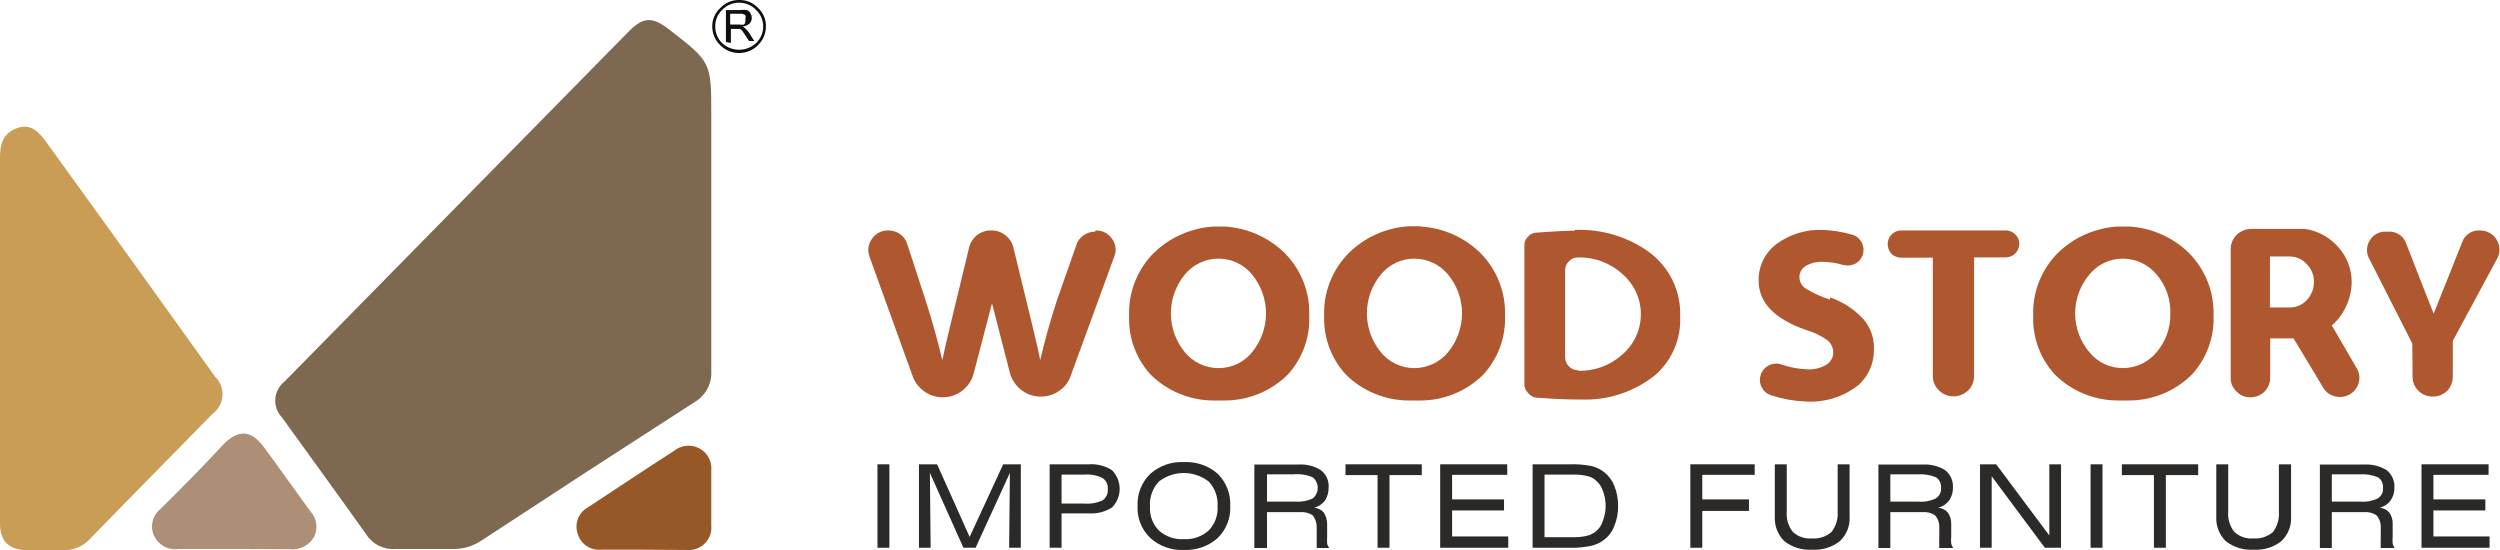 <svg width="259" height="57" viewBox="0 0 259 57" fill="none" xmlns="http://www.w3.org/2000/svg">
<g clip-path="url(#clip0_15_184)">
<path d="M73.688 23.466C73.688 28.551 73.688 33.432 73.688 38.39C73.734 39.059 73.587 39.728 73.264 40.317C72.94 40.907 72.453 41.394 71.86 41.72C64.533 46.432 57.241 51.169 49.983 55.932C49.047 56.592 47.914 56.923 46.766 56.873C44.835 56.873 42.931 56.873 41.026 56.873C40.428 56.926 39.827 56.817 39.287 56.557C38.747 56.297 38.289 55.897 37.963 55.398C35.081 51.331 32.121 47.288 29.212 43.246C28.968 42.989 28.781 42.685 28.662 42.352C28.543 42.02 28.495 41.667 28.522 41.316C28.549 40.964 28.649 40.622 28.817 40.311C28.984 40 29.215 39.727 29.496 39.508L65.143 3.254C66.635 1.754 67.562 1.703 69.286 3.025C73.688 6.432 73.688 6.432 73.688 11.949V23.466Z" fill="#7F6850"/>
<path d="M0 35.034C0 28.805 0 22.602 0 16.373C0 14.949 0.257 13.831 1.776 13.271C3.294 12.712 4.144 13.831 4.89 14.848C10.707 22.881 16.498 30.941 22.289 39.026C22.552 39.282 22.756 39.591 22.887 39.932C23.018 40.274 23.074 40.639 23.049 41.003C23.025 41.367 22.921 41.722 22.746 42.043C22.57 42.364 22.327 42.645 22.032 42.864C17.811 47.187 13.538 51.483 9.343 55.805C8.981 56.209 8.532 56.526 8.028 56.733C7.524 56.94 6.979 57.031 6.434 57C5.225 57 4.015 57 2.805 57C0.901 56.949 0 56.11 0 54.178C0 47.797 0 41.466 0 35.034Z" fill="#CA9D57"/>
<path d="M24.271 56.873H18.531C18.009 56.953 17.475 56.862 17.011 56.614C16.546 56.366 16.176 55.975 15.957 55.5C15.744 55.03 15.695 54.503 15.816 54.002C15.937 53.501 16.222 53.053 16.627 52.729C18.866 50.517 21.053 48.305 23.164 46.017C24.734 44.441 26.047 44.568 27.359 46.347C28.981 48.534 30.525 50.746 32.121 52.932C32.462 53.285 32.686 53.733 32.759 54.215C32.833 54.698 32.754 55.191 32.533 55.627C32.281 56.068 31.901 56.425 31.442 56.651C30.984 56.878 30.467 56.964 29.959 56.898L24.271 56.873Z" fill="#AD8E76"/>
<path d="M66.687 56.949H62.26C61.735 56.995 61.211 56.86 60.775 56.569C60.339 56.277 60.018 55.846 59.866 55.347C59.674 54.834 59.675 54.269 59.869 53.756C60.062 53.243 60.436 52.815 60.922 52.551C63.881 50.619 66.816 48.636 69.801 46.729C70.162 46.426 70.607 46.237 71.077 46.187C71.548 46.136 72.023 46.226 72.442 46.445C72.86 46.664 73.203 47.002 73.425 47.415C73.647 47.828 73.738 48.298 73.688 48.763C73.688 50.644 73.688 52.551 73.688 54.432C73.724 54.775 73.682 55.121 73.566 55.446C73.449 55.771 73.261 56.066 73.014 56.31C72.768 56.553 72.469 56.739 72.14 56.855C71.811 56.969 71.461 57.011 71.114 56.975C69.647 56.975 68.18 56.949 66.687 56.949Z" fill="#975827"/>
<path d="M113.504 23.873C113.838 23.861 114.17 23.935 114.467 24.086C114.765 24.238 115.018 24.462 115.203 24.737C115.402 25 115.528 25.309 115.568 25.635C115.609 25.96 115.563 26.291 115.434 26.593L110.93 38.924C110.714 39.566 110.288 40.12 109.72 40.5C109.171 40.883 108.514 41.087 107.842 41.085C107.104 41.095 106.385 40.852 105.808 40.398C105.224 39.952 104.808 39.325 104.624 38.619L102.771 31.424L100.892 38.619C100.724 39.338 100.315 39.981 99.731 40.442C99.147 40.904 98.423 41.157 97.675 41.161C97.003 41.163 96.346 40.959 95.796 40.576C95.228 40.191 94.796 39.64 94.561 39L90.082 26.593C89.965 26.287 89.927 25.957 89.972 25.633C90.017 25.309 90.143 25.001 90.34 24.737C90.525 24.462 90.778 24.238 91.075 24.086C91.373 23.935 91.704 23.861 92.038 23.873C92.472 23.871 92.896 24.004 93.248 24.254C93.609 24.508 93.873 24.876 93.995 25.297L95.925 31.22C96.611 33.356 97.177 35.39 97.624 37.322C97.855 36.102 98.808 32.237 100.403 25.627C100.53 25.126 100.819 24.679 101.227 24.356C101.647 24.035 102.164 23.865 102.694 23.873C103.217 23.86 103.728 24.032 104.135 24.356C104.559 24.67 104.859 25.119 104.985 25.627C106.58 32.212 107.558 36.102 107.764 37.322C108.21 35.373 108.777 33.339 109.463 31.22L111.496 25.424C111.618 25.003 111.882 24.635 112.243 24.381C112.595 24.131 113.019 23.998 113.452 24L113.504 23.873Z" fill="#AF5830"/>
<path d="M126.244 38.136C126.912 38.137 127.571 37.989 128.173 37.703C128.775 37.416 129.303 36.999 129.719 36.483C130.651 35.347 131.159 33.928 131.159 32.466C131.159 31.004 130.651 29.585 129.719 28.449C129.303 27.933 128.775 27.516 128.173 27.23C127.571 26.943 126.912 26.795 126.244 26.797C125.573 26.795 124.909 26.943 124.303 27.229C123.697 27.515 123.164 27.932 122.744 28.449C121.812 29.585 121.303 31.004 121.303 32.466C121.303 33.928 121.812 35.347 122.744 36.483C123.164 37 123.697 37.417 124.303 37.703C124.909 37.989 125.573 38.137 126.244 38.136ZM126.836 23.466C129.177 23.6 131.389 24.566 133.065 26.186C133.92 27.041 134.589 28.059 135.032 29.178C135.474 30.297 135.681 31.494 135.638 32.695C135.735 34.924 134.951 37.103 133.451 38.771C132.596 39.628 131.579 40.309 130.457 40.776C129.335 41.243 128.131 41.486 126.913 41.492H125.704C124.486 41.486 123.282 41.243 122.16 40.776C121.038 40.309 120.021 39.628 119.166 38.771C117.666 37.103 116.881 34.924 116.978 32.695C116.936 31.494 117.143 30.297 117.585 29.178C118.028 28.059 118.697 27.041 119.552 26.186C121.228 24.566 123.44 23.6 125.781 23.466H126.399H126.991H126.836Z" fill="#AF5830"/>
<path d="M146.526 38.136C147.197 38.133 147.859 37.984 148.464 37.698C149.069 37.412 149.603 36.997 150.026 36.483C150.958 35.347 151.466 33.929 151.466 32.466C151.466 31.004 150.958 29.585 150.026 28.449C149.603 27.935 149.069 27.52 148.464 27.234C147.859 26.948 147.197 26.799 146.526 26.797C145.858 26.795 145.198 26.943 144.597 27.23C143.995 27.516 143.466 27.933 143.051 28.449C142.119 29.585 141.61 31.004 141.61 32.466C141.61 33.929 142.119 35.347 143.051 36.483C143.466 36.999 143.995 37.416 144.597 37.703C145.198 37.989 145.858 38.137 146.526 38.136ZM147.143 23.466C149.477 23.599 151.681 24.566 153.346 26.186C154.2 27.042 154.869 28.06 155.311 29.179C155.754 30.298 155.961 31.494 155.92 32.695C156.007 34.927 155.214 37.106 153.706 38.771C152.857 39.627 151.844 40.308 150.726 40.775C149.608 41.242 148.408 41.485 147.195 41.492H145.934C144.716 41.486 143.512 41.243 142.39 40.776C141.268 40.309 140.251 39.628 139.396 38.771C137.889 37.106 137.096 34.927 137.183 32.695C137.142 31.494 137.349 30.298 137.792 29.179C138.234 28.06 138.903 27.042 139.757 26.186C141.412 24.564 143.606 23.589 145.934 23.441H146.526H147.143V23.466Z" fill="#AF5830"/>
<path d="M163.513 38.415C165.206 38.458 166.849 37.847 168.094 36.712C168.691 36.192 169.169 35.552 169.497 34.835C169.824 34.119 169.994 33.341 169.994 32.555C169.994 31.769 169.824 30.991 169.497 30.275C169.169 29.558 168.691 28.918 168.094 28.398C166.852 27.257 165.209 26.637 163.513 26.669C163.329 26.663 163.147 26.696 162.978 26.766C162.809 26.837 162.658 26.942 162.535 27.076C162.294 27.312 162.156 27.631 162.148 27.966V37.042C162.152 37.219 162.19 37.394 162.262 37.556C162.334 37.718 162.437 37.865 162.566 37.988C162.695 38.111 162.847 38.207 163.014 38.272C163.181 38.336 163.359 38.368 163.538 38.364L163.513 38.415ZM163.152 23.822C165.917 23.704 168.641 24.52 170.874 26.136C171.91 26.909 172.741 27.919 173.297 29.079C173.853 30.239 174.116 31.514 174.065 32.797C174.119 33.931 173.916 35.063 173.471 36.109C173.026 37.156 172.349 38.092 171.491 38.847C169.319 40.6 166.572 41.505 163.77 41.39C163.178 41.39 161.711 41.39 159.369 41.212C159.158 41.217 158.949 41.171 158.761 41.078C158.572 40.985 158.41 40.848 158.288 40.678C158.166 40.559 158.07 40.416 158.008 40.259C157.946 40.101 157.918 39.932 157.927 39.763V25.424C157.92 25.259 157.949 25.094 158.011 24.941C158.073 24.787 158.168 24.649 158.288 24.534C158.398 24.402 158.535 24.296 158.691 24.221C158.846 24.147 159.016 24.106 159.189 24.102C161.222 23.949 162.535 23.898 163.152 23.898V23.822Z" fill="#AF5830"/>
<path d="M189.585 30.814C190.908 31.259 192.094 32.029 193.034 33.051C193.783 33.911 194.178 35.018 194.141 36.153C194.161 36.846 194.031 37.536 193.761 38.176C193.49 38.816 193.084 39.391 192.571 39.864C191.014 41.111 189.036 41.729 187.037 41.593C185.864 41.548 184.704 41.343 183.588 40.983C183.371 40.929 183.167 40.831 182.99 40.696C182.812 40.56 182.666 40.389 182.559 40.195C182.335 39.819 182.27 39.372 182.378 38.949C182.431 38.724 182.531 38.511 182.674 38.327C182.816 38.143 182.996 37.991 183.202 37.881C183.403 37.767 183.626 37.696 183.857 37.674C184.088 37.652 184.321 37.68 184.54 37.754C185.411 38.055 186.321 38.227 187.243 38.263C187.938 38.304 188.629 38.136 189.225 37.78C189.445 37.642 189.625 37.45 189.747 37.223C189.869 36.995 189.928 36.74 189.92 36.483C189.918 36.243 189.861 36.006 189.754 35.791C189.647 35.575 189.493 35.386 189.302 35.237C188.621 34.761 187.864 34.4 187.063 34.169C183.82 33.034 182.198 31.339 182.198 29.085C182.177 28.355 182.332 27.632 182.649 26.973C182.967 26.314 183.439 25.74 184.026 25.297C185.422 24.257 187.144 23.735 188.89 23.822C189.866 23.861 190.834 24.015 191.773 24.28C191.993 24.327 192.2 24.42 192.382 24.551C192.563 24.683 192.715 24.85 192.828 25.042C193.051 25.427 193.115 25.883 193.008 26.314C192.892 26.731 192.615 27.087 192.236 27.305C191.848 27.506 191.4 27.56 190.975 27.458C190.29 27.251 189.58 27.14 188.864 27.127C188.202 27.088 187.544 27.257 186.985 27.61C186.81 27.735 186.667 27.899 186.569 28.089C186.47 28.279 186.419 28.49 186.419 28.703C186.42 28.958 186.489 29.208 186.62 29.427C186.751 29.646 186.94 29.826 187.166 29.949C187.928 30.403 188.739 30.77 189.585 31.042V30.814Z" fill="#AF5830"/>
<path d="M195.608 25.602C195.557 25.395 195.554 25.179 195.6 24.971C195.647 24.763 195.74 24.568 195.875 24.402C196.009 24.235 196.179 24.101 196.374 24.009C196.569 23.917 196.782 23.871 196.997 23.873H207.782C207.996 23.868 208.208 23.914 208.401 24.007C208.593 24.1 208.761 24.237 208.888 24.407C209.029 24.569 209.127 24.763 209.172 24.972C209.217 25.181 209.208 25.397 209.146 25.602C209.073 25.916 208.891 26.195 208.631 26.39C208.376 26.572 208.07 26.67 207.756 26.669H204.513V38.949C204.518 39.227 204.466 39.504 204.36 39.762C204.253 40.02 204.095 40.253 203.895 40.449C203.696 40.646 203.459 40.801 203.198 40.906C202.938 41.011 202.658 41.063 202.377 41.059C202.099 41.062 201.824 41.01 201.567 40.905C201.311 40.8 201.078 40.645 200.884 40.449C200.675 40.258 200.51 40.026 200.399 39.767C200.288 39.509 200.234 39.23 200.24 38.949V26.695H196.972C196.658 26.695 196.351 26.597 196.097 26.415C195.845 26.218 195.671 25.939 195.608 25.627V25.602Z" fill="#AF5830"/>
<path d="M219.93 38.136C220.601 38.133 221.263 37.984 221.868 37.698C222.474 37.412 223.007 36.997 223.43 36.483C224.383 35.36 224.886 33.931 224.846 32.466C224.891 31 224.387 29.57 223.43 28.449C223.007 27.935 222.474 27.52 221.868 27.234C221.263 26.948 220.601 26.799 219.93 26.797C219.262 26.795 218.603 26.943 218.001 27.23C217.399 27.516 216.871 27.933 216.455 28.449C215.505 29.577 214.985 30.998 214.985 32.466C214.985 33.934 215.505 35.355 216.455 36.483C216.871 36.999 217.399 37.416 218.001 37.703C218.603 37.989 219.262 38.137 219.93 38.136ZM220.548 23.466C222.881 23.599 225.086 24.566 226.75 26.186C227.604 27.042 228.273 28.06 228.715 29.179C229.158 30.298 229.365 31.494 229.324 32.695C229.412 34.927 228.618 37.106 227.111 38.771C226.261 39.627 225.248 40.308 224.13 40.775C223.013 41.242 221.813 41.485 220.599 41.492H219.389C218.172 41.487 216.967 41.245 215.845 40.778C214.723 40.311 213.706 39.629 212.852 38.771C211.345 37.106 210.551 34.927 210.639 32.695C210.598 31.494 210.805 30.298 211.247 29.179C211.69 28.06 212.359 27.042 213.212 26.186C214.885 24.562 217.099 23.595 219.441 23.466H220.033H220.651H220.548Z" fill="#AF5830"/>
<path d="M235.167 31.856H237.2C237.534 31.86 237.865 31.794 238.171 31.662C238.477 31.531 238.751 31.337 238.976 31.093C239.462 30.585 239.73 29.911 239.722 29.212C239.731 28.869 239.67 28.527 239.541 28.209C239.413 27.89 239.221 27.599 238.976 27.356C238.752 27.109 238.479 26.911 238.173 26.775C237.867 26.64 237.535 26.569 237.2 26.568H235.167V31.856ZM244.149 38.136C244.289 38.362 244.38 38.614 244.415 38.877C244.45 39.139 244.43 39.407 244.355 39.661C244.292 39.913 244.178 40.148 244.018 40.354C243.859 40.56 243.658 40.73 243.429 40.856C243.202 40.989 242.951 41.076 242.69 41.111C242.429 41.146 242.164 41.128 241.91 41.059C241.65 41.002 241.406 40.891 241.193 40.733C240.98 40.575 240.803 40.374 240.675 40.144L237.612 35.059H235.193V39.153C235.193 39.685 234.978 40.196 234.597 40.573C234.216 40.949 233.698 41.161 233.159 41.161C232.891 41.171 232.623 41.124 232.374 41.023C232.126 40.922 231.902 40.77 231.718 40.576C231.519 40.396 231.36 40.176 231.254 39.93C231.147 39.685 231.095 39.42 231.1 39.153V25.78C231.107 25.235 231.329 24.716 231.718 24.331C232.108 23.946 232.634 23.727 233.185 23.72H238.049H238.822C240.155 23.919 241.371 24.587 242.245 25.602C243.153 26.608 243.649 27.914 243.635 29.263C243.613 30.462 243.237 31.628 242.554 32.619C242.285 33.029 241.955 33.398 241.576 33.712L244.149 38.136Z" fill="#AF5830"/>
<path d="M249.914 35.593L245.488 26.873C245.311 26.581 245.217 26.247 245.217 25.907C245.217 25.567 245.311 25.233 245.488 24.941C245.654 24.644 245.902 24.398 246.202 24.232C246.502 24.066 246.843 23.986 247.186 24H247.418C247.831 23.971 248.241 24.08 248.582 24.311C248.924 24.542 249.176 24.881 249.297 25.271C250.918 29.441 251.871 31.856 252.128 32.492L255.062 25.144C255.183 24.753 255.435 24.415 255.777 24.184C256.118 23.953 256.528 23.843 256.941 23.873C257.285 23.874 257.624 23.962 257.924 24.13C258.224 24.297 258.475 24.538 258.653 24.829C258.832 25.12 258.931 25.452 258.942 25.792C258.954 26.132 258.876 26.469 258.717 26.771L254.11 35.313V39.025C254.114 39.574 253.902 40.103 253.518 40.5C253.118 40.882 252.581 41.092 252.025 41.085C251.477 41.088 250.95 40.878 250.558 40.5C250.36 40.308 250.203 40.078 250.097 39.825C249.99 39.572 249.937 39.3 249.94 39.025L249.914 35.593Z" fill="#AF5830"/>
<path d="M90.906 48.102H92.141V56.746H90.906V48.102Z" fill="#2B2A29"/>
<path d="M95.204 56.746V48.102H97.083L100.455 55.627L103.929 48.102H105.757V56.746H104.547L104.624 48.992L101.073 56.746H99.811L96.337 48.992L96.414 56.746H95.204Z" fill="#2B2A29"/>
<path d="M109.978 52.169H112.269C112.939 52.228 113.613 52.114 114.225 51.839C114.412 51.709 114.561 51.532 114.656 51.327C114.751 51.121 114.788 50.894 114.765 50.669C114.789 50.448 114.752 50.225 114.656 50.023C114.561 49.821 114.412 49.649 114.225 49.525C113.652 49.24 113.011 49.117 112.371 49.169H109.978V52.169ZM108.742 56.746V48.102H112.783C113.635 48.04 114.485 48.255 115.203 48.712C115.712 49.229 115.997 49.922 115.997 50.644C115.997 51.366 115.712 52.059 115.203 52.576C114.485 53.033 113.635 53.248 112.783 53.186H109.978V56.746H108.742Z" fill="#2B2A29"/>
<path d="M119.14 52.424C119.105 52.888 119.169 53.355 119.329 53.793C119.488 54.231 119.74 54.631 120.067 54.966C120.415 55.276 120.821 55.514 121.263 55.667C121.705 55.819 122.173 55.884 122.641 55.856C123.108 55.882 123.576 55.817 124.018 55.665C124.459 55.512 124.866 55.275 125.215 54.966C125.54 54.63 125.791 54.23 125.951 53.792C126.11 53.354 126.175 52.888 126.141 52.424C126.17 51.96 126.103 51.495 125.944 51.058C125.785 50.621 125.536 50.22 125.215 49.881C124.48 49.312 123.574 49.003 122.641 49.003C121.708 49.003 120.801 49.312 120.067 49.881C119.745 50.22 119.497 50.621 119.338 51.058C119.178 51.495 119.111 51.96 119.14 52.424ZM117.854 52.424C117.823 51.809 117.923 51.194 118.15 50.62C118.376 50.046 118.722 49.526 119.166 49.093C119.639 48.671 120.192 48.346 120.792 48.136C121.393 47.927 122.03 47.837 122.667 47.873C123.95 47.809 125.208 48.248 126.167 49.093C126.602 49.531 126.941 50.052 127.163 50.626C127.384 51.199 127.483 51.811 127.454 52.424C127.484 53.033 127.386 53.642 127.164 54.211C126.943 54.78 126.603 55.297 126.167 55.729C125.204 56.587 123.937 57.035 122.641 56.974C122.007 57.005 121.373 56.91 120.777 56.696C120.18 56.482 119.633 56.154 119.166 55.729C118.722 55.302 118.374 54.786 118.148 54.216C117.922 53.646 117.821 53.035 117.854 52.424Z" fill="#2B2A29"/>
<path d="M133.966 49.144H131.263V51.966H134.171C134.8 52.019 135.431 51.905 135.999 51.636C136.161 51.502 136.291 51.335 136.381 51.146C136.47 50.957 136.517 50.751 136.517 50.542C136.517 50.334 136.47 50.128 136.381 49.939C136.291 49.75 136.161 49.583 135.999 49.449C135.358 49.178 134.659 49.073 133.966 49.144ZM129.95 56.771V48.127H134.532C135.347 48.073 136.159 48.278 136.848 48.712C137.118 48.922 137.331 49.194 137.47 49.504C137.609 49.814 137.67 50.153 137.646 50.492C137.655 50.965 137.531 51.432 137.286 51.839C137.003 52.209 136.605 52.477 136.153 52.602C136.531 52.63 136.882 52.803 137.131 53.085C137.358 53.425 137.483 53.822 137.492 54.229V55.627C137.479 55.864 137.479 56.102 137.492 56.339C137.545 56.49 137.614 56.635 137.698 56.771H136.411C136.411 56.771 136.411 56.542 136.411 56.415C136.411 56.288 136.411 56.085 136.411 55.856V54.585C136.413 54.14 136.259 53.708 135.973 53.364C135.58 53.125 135.12 53.018 134.66 53.059H131.263V56.771H129.95Z" fill="#2B2A29"/>
<path d="M143.952 49.22V56.746H142.716V49.22H139.396V48.102H147.298V49.22H143.952Z" fill="#2B2A29"/>
<path d="M149.202 56.746V48.102H156.151V49.195H150.438V51.737H155.817V52.881H150.438V55.576H156.254V56.746H149.202Z" fill="#2B2A29"/>
<path d="M163.049 49.169H160.012V55.653H163.049C163.517 55.664 163.985 55.613 164.439 55.5C164.823 55.404 165.175 55.21 165.459 54.938C165.744 54.666 165.951 54.325 166.061 53.949C166.25 53.454 166.346 52.928 166.344 52.398C166.344 51.869 166.248 51.343 166.061 50.847C165.926 50.432 165.676 50.062 165.34 49.78C165.091 49.544 164.778 49.385 164.439 49.322C163.985 49.209 163.517 49.158 163.049 49.169ZM162.637 48.102C163.388 48.075 164.14 48.135 164.877 48.28C165.341 48.399 165.778 48.606 166.163 48.89C166.65 49.267 167.023 49.768 167.244 50.339C167.513 51.001 167.644 51.71 167.631 52.424C167.648 53.129 167.516 53.831 167.244 54.483C167.037 55.061 166.661 55.565 166.163 55.932C165.784 56.225 165.345 56.434 164.877 56.542C164.141 56.699 163.389 56.767 162.637 56.746H158.777V48.102H162.637Z" fill="#2B2A29"/>
<path d="M175.12 56.746V48.102H181.786V49.195H176.356V51.737H181.194V52.932H176.356V56.746H175.12Z" fill="#2B2A29"/>
<path d="M191.618 48.102V53.517C191.647 53.987 191.572 54.458 191.399 54.897C191.226 55.336 190.958 55.733 190.614 56.059C189.8 56.701 188.772 57.019 187.732 56.949C186.692 57.016 185.665 56.699 184.849 56.059C184.514 55.727 184.254 55.329 184.085 54.891C183.917 54.453 183.844 53.985 183.871 53.517V48.102H185.107V53.008C185.042 53.767 185.272 54.521 185.75 55.119C186.015 55.36 186.328 55.543 186.67 55.657C187.011 55.771 187.373 55.813 187.732 55.78C188.094 55.807 188.458 55.763 188.803 55.649C189.148 55.536 189.466 55.355 189.739 55.119C190.206 54.516 190.435 53.766 190.383 53.008V48.102H191.618Z" fill="#2B2A29"/>
<path d="M198.619 49.144H195.839V51.966H198.722C199.35 52.022 199.982 51.907 200.549 51.636C200.732 51.52 200.879 51.357 200.975 51.164C201.07 50.971 201.11 50.756 201.09 50.542C201.11 50.331 201.073 50.119 200.982 49.927C200.892 49.735 200.751 49.57 200.575 49.449C199.956 49.198 199.286 49.094 198.619 49.144ZM194.604 56.771V48.127H199.211C200.026 48.08 200.835 48.285 201.527 48.712C201.792 48.926 202.002 49.199 202.141 49.508C202.279 49.817 202.342 50.154 202.325 50.492C202.342 50.969 202.207 51.441 201.939 51.839C201.662 52.215 201.262 52.484 200.807 52.602C201.184 52.63 201.536 52.803 201.785 53.085C202.023 53.419 202.149 53.82 202.145 54.229V55.627C202.119 55.864 202.119 56.102 202.145 56.339C202.198 56.49 202.267 56.635 202.351 56.771H200.91C200.895 56.653 200.895 56.533 200.91 56.415C200.893 56.229 200.893 56.042 200.91 55.856V54.585C200.92 54.134 200.754 53.697 200.446 53.364C200.057 53.118 199.594 53.011 199.134 53.059H195.839V56.771H194.604Z" fill="#2B2A29"/>
<path d="M205.131 56.746V48.102H206.804L212.311 55.475V48.102H213.521V56.746H211.848L206.34 49.347V56.746H205.131Z" fill="#2B2A29"/>
<path d="M216.584 48.102H217.819V56.746H216.584V48.102Z" fill="#2B2A29"/>
<path d="M224.383 49.22V56.746H223.147V49.22H219.827V48.102H227.729V49.22H224.383Z" fill="#2B2A29"/>
<path d="M237.354 48.102V53.517C237.383 53.987 237.309 54.458 237.135 54.897C236.962 55.336 236.694 55.733 236.351 56.059C235.536 56.701 234.508 57.019 233.468 56.949C232.429 57.016 231.401 56.699 230.585 56.059C230.25 55.727 229.99 55.329 229.822 54.891C229.653 54.453 229.58 53.985 229.607 53.517V48.102H230.843V53.008C230.778 53.767 231.009 54.521 231.486 55.119C231.751 55.36 232.065 55.543 232.406 55.657C232.747 55.771 233.109 55.813 233.468 55.78C233.83 55.807 234.195 55.763 234.539 55.649C234.884 55.536 235.202 55.355 235.476 55.119C235.933 54.512 236.153 53.763 236.093 53.008V48.102H237.354Z" fill="#2B2A29"/>
<path d="M244.355 49.144H241.576V51.966H244.51C245.138 52.022 245.77 51.907 246.337 51.636C246.52 51.52 246.667 51.357 246.763 51.164C246.858 50.971 246.898 50.756 246.878 50.542C246.898 50.331 246.86 50.119 246.77 49.927C246.68 49.735 246.539 49.57 246.363 49.449C245.744 49.198 245.074 49.094 244.407 49.144H244.355ZM240.34 56.771V48.127H244.947C245.762 48.08 246.571 48.285 247.264 48.712C247.528 48.926 247.738 49.199 247.877 49.508C248.015 49.817 248.079 50.154 248.061 50.492C248.078 50.969 247.943 51.441 247.675 51.839C247.399 52.215 246.998 52.484 246.543 52.602C246.921 52.63 247.272 52.803 247.521 53.085C247.759 53.419 247.885 53.82 247.881 54.229V55.627C247.856 55.864 247.856 56.102 247.881 56.339C247.923 56.494 247.993 56.64 248.087 56.771H246.646C246.631 56.653 246.631 56.533 246.646 56.415C246.629 56.229 246.629 56.042 246.646 55.856V54.585C246.656 54.134 246.49 53.697 246.183 53.364C245.793 53.118 245.33 53.011 244.87 53.059H241.576V56.771H240.34Z" fill="#2B2A29"/>
<path d="M250.867 56.746V48.102H257.816V49.195H252.102V51.737H257.481V52.881H252.102V55.576H257.919V56.746H250.867Z" fill="#2B2A29"/>
<path d="M75.206 4.348V1.042H76.673C76.903 1.006 77.138 1.006 77.368 1.042C77.445 1.067 77.517 1.107 77.579 1.159C77.641 1.212 77.692 1.276 77.728 1.348C77.83 1.498 77.883 1.675 77.883 1.856C77.885 1.964 77.866 2.071 77.826 2.171C77.787 2.272 77.727 2.363 77.651 2.441C77.447 2.611 77.196 2.717 76.93 2.746C77.028 2.786 77.116 2.847 77.188 2.924C77.335 3.05 77.465 3.196 77.574 3.356L78.14 4.246H77.6L77.214 3.661L76.905 3.203C76.848 3.116 76.768 3.045 76.673 3H76.467H75.721V4.449L75.206 4.348ZM75.644 2.542H76.596C76.749 2.576 76.907 2.576 77.059 2.542C77.109 2.508 77.149 2.463 77.176 2.409C77.203 2.356 77.216 2.297 77.214 2.237C77.249 2.147 77.249 2.048 77.214 1.958C77.241 1.898 77.256 1.833 77.256 1.767C77.256 1.701 77.241 1.636 77.214 1.576C77.067 1.464 76.884 1.41 76.699 1.424H75.644V2.542Z" fill="#0F0F0F"/>
<path d="M76.57 3.59561e-05C76.936 -0.01 77.3 0.058 77.637 0.198C77.974 0.339 78.278 0.548 78.526 0.814C78.795 1.059 79.007 1.359 79.149 1.692C79.291 2.025 79.359 2.384 79.35 2.746C79.35 3.106 79.278 3.462 79.136 3.794C78.995 4.126 78.787 4.427 78.526 4.678C78.272 4.936 77.968 5.142 77.632 5.282C77.296 5.422 76.935 5.494 76.57 5.494C76.205 5.494 75.844 5.422 75.508 5.282C75.172 5.142 74.868 4.936 74.614 4.678C74.353 4.427 74.146 4.126 74.004 3.794C73.863 3.462 73.79 3.106 73.79 2.746C73.784 2.382 73.856 2.022 74.003 1.689C74.15 1.355 74.367 1.057 74.64 0.814C74.886 0.552 75.185 0.344 75.517 0.204C75.85 0.063 76.209 -0.006 76.57 3.59561e-05ZM78.32 1.017C78.094 0.783 77.823 0.597 77.522 0.47C77.221 0.343 76.897 0.277 76.57 0.277C76.243 0.277 75.919 0.343 75.618 0.47C75.317 0.597 75.046 0.783 74.82 1.017C74.586 1.241 74.401 1.51 74.277 1.807C74.153 2.105 74.093 2.424 74.099 2.746C74.096 3.067 74.157 3.386 74.281 3.683C74.405 3.98 74.588 4.249 74.82 4.475C75.296 4.911 75.921 5.153 76.57 5.153C77.219 5.153 77.844 4.911 78.32 4.475C78.556 4.251 78.745 3.983 78.873 3.686C79.001 3.389 79.067 3.069 79.067 2.746C79.069 2.423 79.003 2.102 78.875 1.805C78.746 1.508 78.558 1.239 78.32 1.017Z" fill="#0F0F0F"/>
</g>
<defs>
<clipPath id="clip0_15_184">
<rect width="259" height="57" fill="white"/>
</clipPath>
</defs>
</svg>
